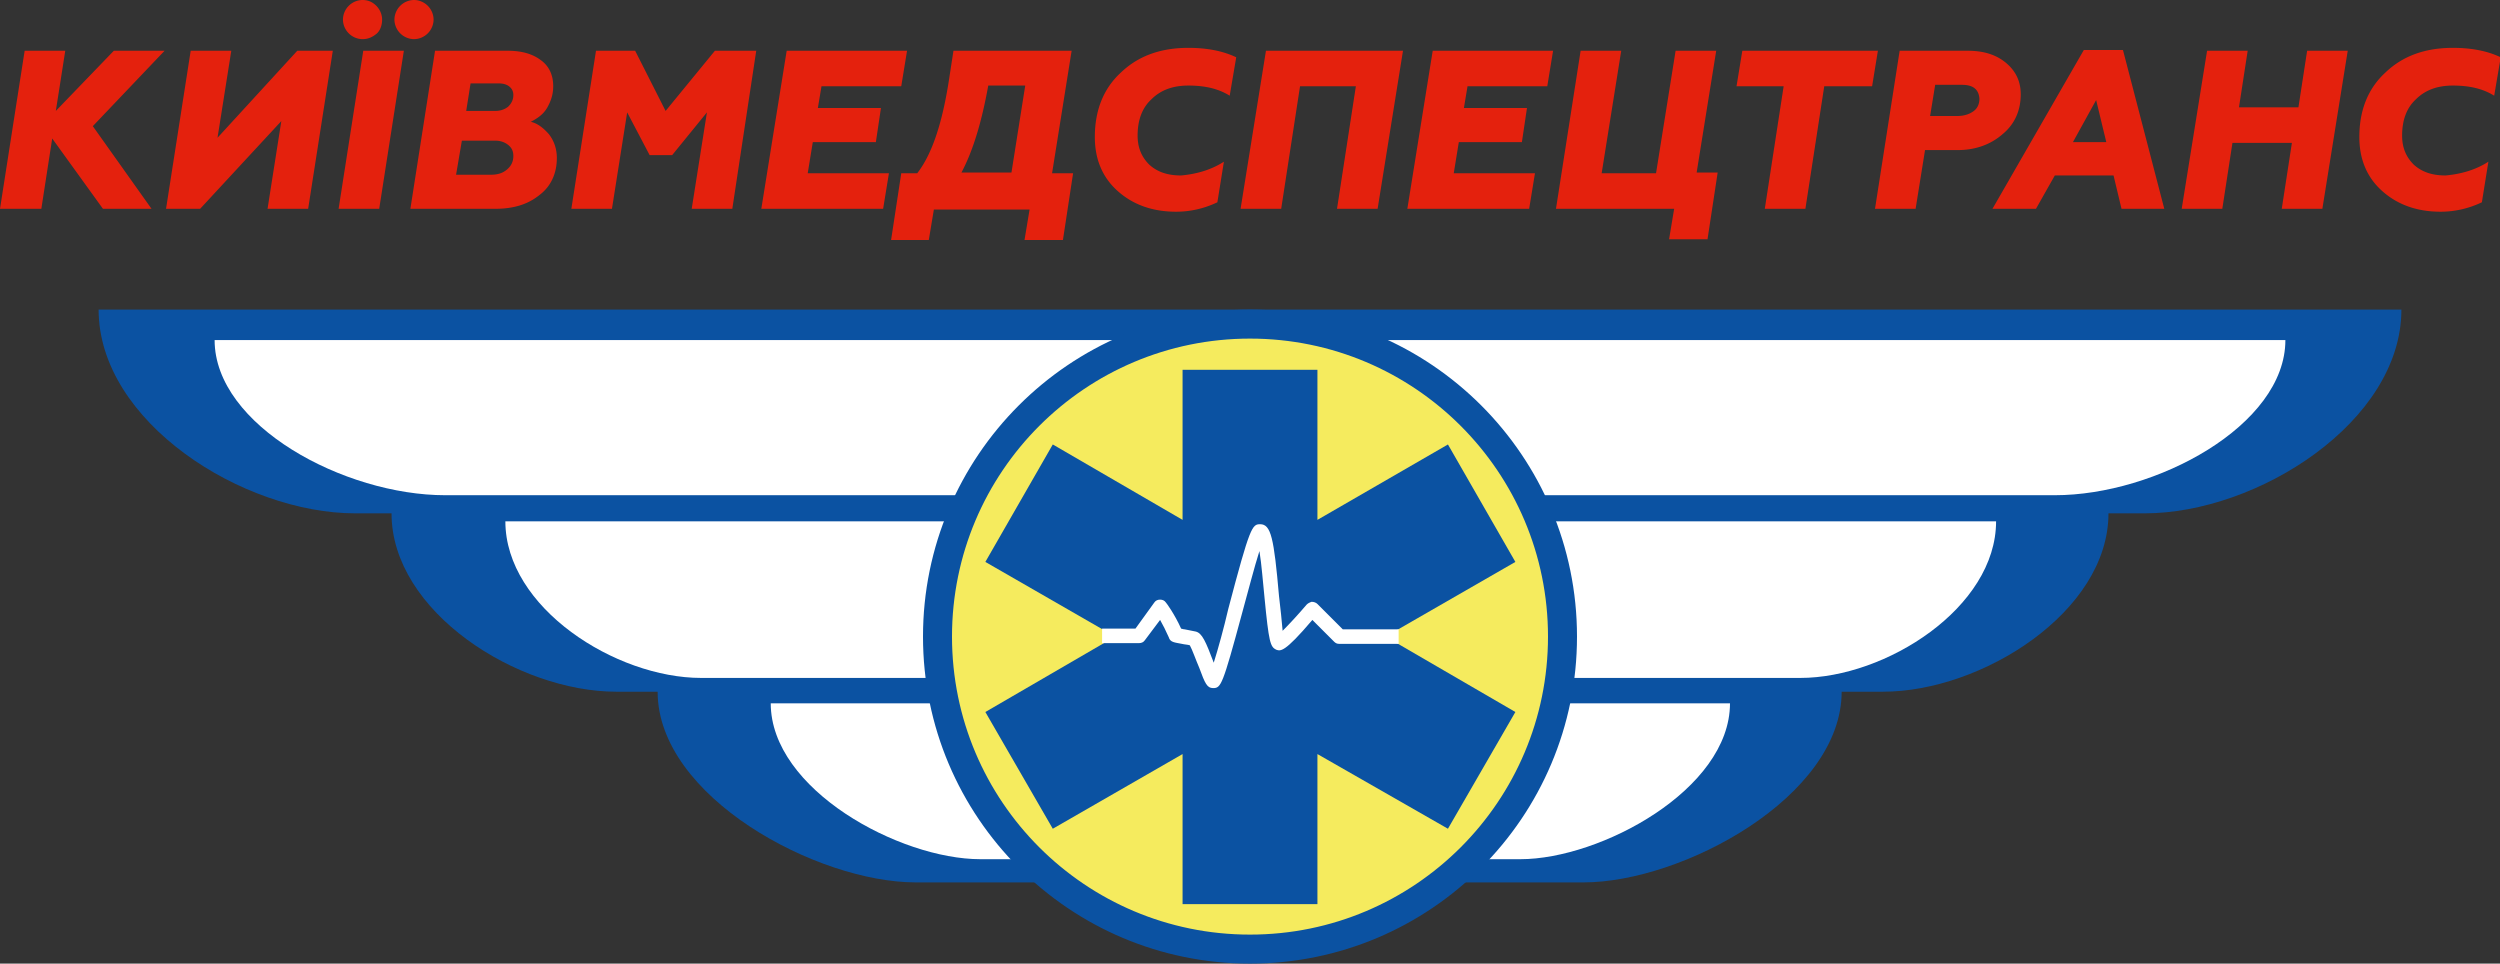 <svg version="1.1" id="Layer_1" xmlns="http://www.w3.org/2000/svg" x="0" y="0" viewBox="0 0 344.8 132.9" style="enable-background:new 0 0 344.8 132.9" xml:space="preserve"><rect x="0" y="0" width="344.8" height="132.9" fill="#333333" stroke="none"/><style>.st0{fill:#0b52a2}.st1{fill:#fff}.st2{fill:#e4210d}</style><path class="st0" d="M13.6 42.7c0 15.5 19.9 28.1 35.4 28.1h5c0 13.6 17.4 24.6 31 24.6h5.7c0 14.5 22 26.3 35.6 26.3h92.1c13.6 0 35.6-11.8 35.6-26.3h5.7c13.6 0 31.1-11 31.1-24.6h5c15.5 0 35.4-12.6 35.4-28.1H13.6z"/><path class="st1" d="M172.4 46.9H29.6c0 11.8 17.9 21.4 31.8 21.4h222c13.9 0 31.8-9.6 31.8-21.4H172.4zM69.7 71.9c0 11.9 15.2 21.6 27 21.6h151.6c11.8 0 27-9.7 27-21.6H69.7zM106.3 97c0 11.9 17.8 21.5 28.9 21.5h74.5c11 0 28.9-9.6 28.9-21.5H106.3z"/><path class="st2" d="m12.8 17.4 8.1 11.4h-6.7l-7-9.7-1.5 9.7H0L3.4 7H9l-1.3 8.3 8-8.3h7l-9.9 10.4zM27.6 28.8h-4.7L26.3 7h5.6L30 19 41 7h4.9l-3.4 21.8h-5.6l1.9-12.1-11.2 12.1zM50.1 7h5.6l-3.4 21.8h-5.6L50.1 7zM50 5.4a2.732 2.732 0 0 1-2.7-2.7A2.732 2.732 0 0 1 50 0c.8 0 1.4.3 1.9.8s.8 1.2.8 1.9-.2 1.4-.7 1.9c-.6.5-1.2.8-2 .8zm9-4.6c.5.5.8 1.2.8 1.9a2.732 2.732 0 0 1-2.7 2.7 2.732 2.732 0 0 1-2.7-2.7A2.732 2.732 0 0 1 57.1 0c.7 0 1.4.3 1.9.8zM56.6 28.8 60 7h10c1.9 0 3.4.4 4.6 1.3 1.1.8 1.7 2 1.7 3.6 0 1.1-.3 2-.8 2.9-.5.9-1.3 1.5-2.3 2 .9.2 1.7.8 2.5 1.7.7.9 1.1 2 1.1 3.3 0 2.1-.8 3.9-2.4 5.1-1.6 1.3-3.6 1.9-6.1 1.9H56.6zm6.3-4.7h4.8c.9 0 1.6-.2 2.2-.7.6-.5.9-1.1.9-1.9 0-.6-.2-1.1-.7-1.5s-1.1-.6-1.8-.6h-4.6l-.8 4.7zm5.8-12.6h-3.8l-.6 3.8h4c.7 0 1.3-.2 1.8-.6.4-.4.7-.9.7-1.6 0-.5-.2-.9-.6-1.2s-.9-.4-1.5-.4zM91.8 15.3 98.6 7h5.7L101 28.8h-5.6l2.1-13.3-4.8 5.9h-3.1l-3.1-5.9-2.1 13.3h-5.6L82.2 7h5.4l4.2 8.3zM112.1 19.6l-.7 4.3h11.2l-.8 4.9H105L108.5 7h16.6l-.8 4.9h-11l-.5 3h8.7l-.7 4.7h-8.7zM147.8 7l-2.7 16.9h2.9l-1.4 9.2h-5.3l.7-4.2h-13.2l-.7 4.2h-5.2l1.4-9.2h2.2c2.1-2.7 3.5-7.1 4.4-13l.6-3.9h16.3zm-8.3 16.8 1.9-12h-5.1c-.9 5-2.1 9-3.7 12h6.9zM168.8 22.3l-.9 5.6c-1.9.9-3.8 1.3-5.7 1.3-3.3 0-6-1-8.1-2.9-2.1-1.9-3.1-4.4-3.1-7.4 0-3.7 1.2-6.7 3.6-8.9 2.4-2.3 5.5-3.4 9.3-3.4 2.5 0 4.7.4 6.6 1.3l-.9 5.3c-1.6-1-3.5-1.4-5.7-1.4-2.1 0-3.8.6-5.1 1.9-1.3 1.2-1.9 2.9-1.9 5 0 1.6.5 2.9 1.6 4 1.1 1 2.5 1.5 4.4 1.5 2.2-.2 4.2-.8 5.9-1.9zM171.1 28.8 174.6 7h18.9L190 28.8h-5.6l2.6-16.9h-7.7l-2.6 16.9h-5.6zM201.2 19.6l-.7 4.3h11.2l-.8 4.9h-16.8L197.6 7h16.6l-.8 4.9h-11l-.5 3h8.7l-.7 4.7h-8.7zM214.6 28.8 218 7h5.6l-2.7 16.9h7.5L231.1 7h5.6L234 23.8h2.9l-1.4 9.2h-5.3l.7-4.2h-16.3zM240.3 7H259l-.8 4.9h-6.6L249 28.8h-5.6l2.6-16.9h-6.5l.8-4.9zM258.6 28.8 262 7h9.4c2.3 0 4 .6 5.3 1.7 1.3 1.1 2 2.5 2 4.3 0 2.2-.8 4.1-2.5 5.5-1.6 1.4-3.7 2.2-6.2 2.2h-4.5l-1.3 8.1h-5.6zm12-17.1h-3.7l-.7 4.3h3.7c.9 0 1.6-.2 2.2-.6.6-.4.9-1 .9-1.8-.1-1.3-.9-1.9-2.4-1.9zM298.5 28.8h-5.9l-1.1-4.6h-8.1l-2.6 4.6h-6l12.6-21.9h5.4l5.7 21.9zm-9.4-15-3.2 5.8h4.6l-1.4-5.8zM306.5 28.8h-5.6L304.4 7h5.6l-1.2 7.8h8.2l1.2-7.8h5.6l-3.5 21.8h-5.6l1.4-9.1h-8.2l-1.4 9.1zM343.2 22.3l-.9 5.6c-1.9.9-3.8 1.3-5.7 1.3-3.3 0-6-1-8.1-2.9-2.1-1.9-3.1-4.4-3.1-7.4 0-3.7 1.2-6.7 3.6-8.9 2.4-2.3 5.5-3.4 9.3-3.4 2.5 0 4.7.4 6.6 1.3l-.9 5.3c-1.6-1-3.5-1.4-5.7-1.4-2.1 0-3.8.6-5.1 1.9-1.3 1.2-1.9 2.9-1.9 5 0 1.6.5 2.9 1.6 4 1.1 1 2.5 1.5 4.4 1.5 2.2-.2 4.2-.8 5.9-1.9z"/><path d="M172.4 130.9c-23.8 0-43.1-19.3-43.1-43.1s19.3-43.1 43.1-43.1 43.1 19.3 43.1 43.1-19.3 43.1-43.1 43.1z" style="fill:#f5eb5e"/><path class="st0" d="M172.4 46.7c22.7 0 41.1 18.4 41.1 41.1 0 22.7-18.4 41.1-41.1 41.1-22.7 0-41.1-18.4-41.1-41.1 0-22.7 18.4-41.1 41.1-41.1m0-4c-24.9 0-45.1 20.2-45.1 45.1s20.2 45.1 45.1 45.1 45.1-20.2 45.1-45.1-20.2-45.1-45.1-45.1z"/><path class="st0" d="m209 77.5-9.3-16.2-18 10.4V51h-18.6v20.7l-17.9-10.4-9.3 16.2 17.9 10.3-17.9 10.4 9.3 16.1 17.9-10.3v20.7h18.6V104l18 10.3 9.3-16.1-17.9-10.4z"/><path class="st1" d="M167.3 94.9c-.8 0-1.1-.6-1.9-2.8-.4-.9-1-2.6-1.3-3.1-.3-.1-.7-.1-1.1-.2-1-.2-1.6-.2-1.8-.9-.4-.9-.8-1.7-1.2-2.4l-2.1 2.8c-.2.3-.5.4-.8.4H152v-2h4.6l2.6-3.6c.2-.3.5-.4.8-.4.3 0 .6.1.8.4.1.1 1.2 1.6 2.1 3.6.1 0 .3.1.5.1l1.5.3c.9.2 1.4 1.4 2.5 4.3.6-1.9 1.4-4.8 2-7.4 3-11.4 3.3-11.7 4.4-11.7 1.5 0 1.9 1.9 2.6 9.9.2 1.6.4 3.6.5 4.8.9-.9 2.2-2.3 3.3-3.6.2-.2.4-.3.7-.4.3 0 .6.1.8.3l3.5 3.5h7.7v2h-8.2c-.3 0-.5-.1-.7-.3l-3-3c-3.9 4.6-4.4 4.3-5 4.1-.8-.4-1-1-1.6-7.2-.2-1.9-.4-4.6-.7-6.4-.7 2.2-1.6 5.7-2.4 8.6-2.7 10-2.9 10.3-4 10.3z"/></svg>